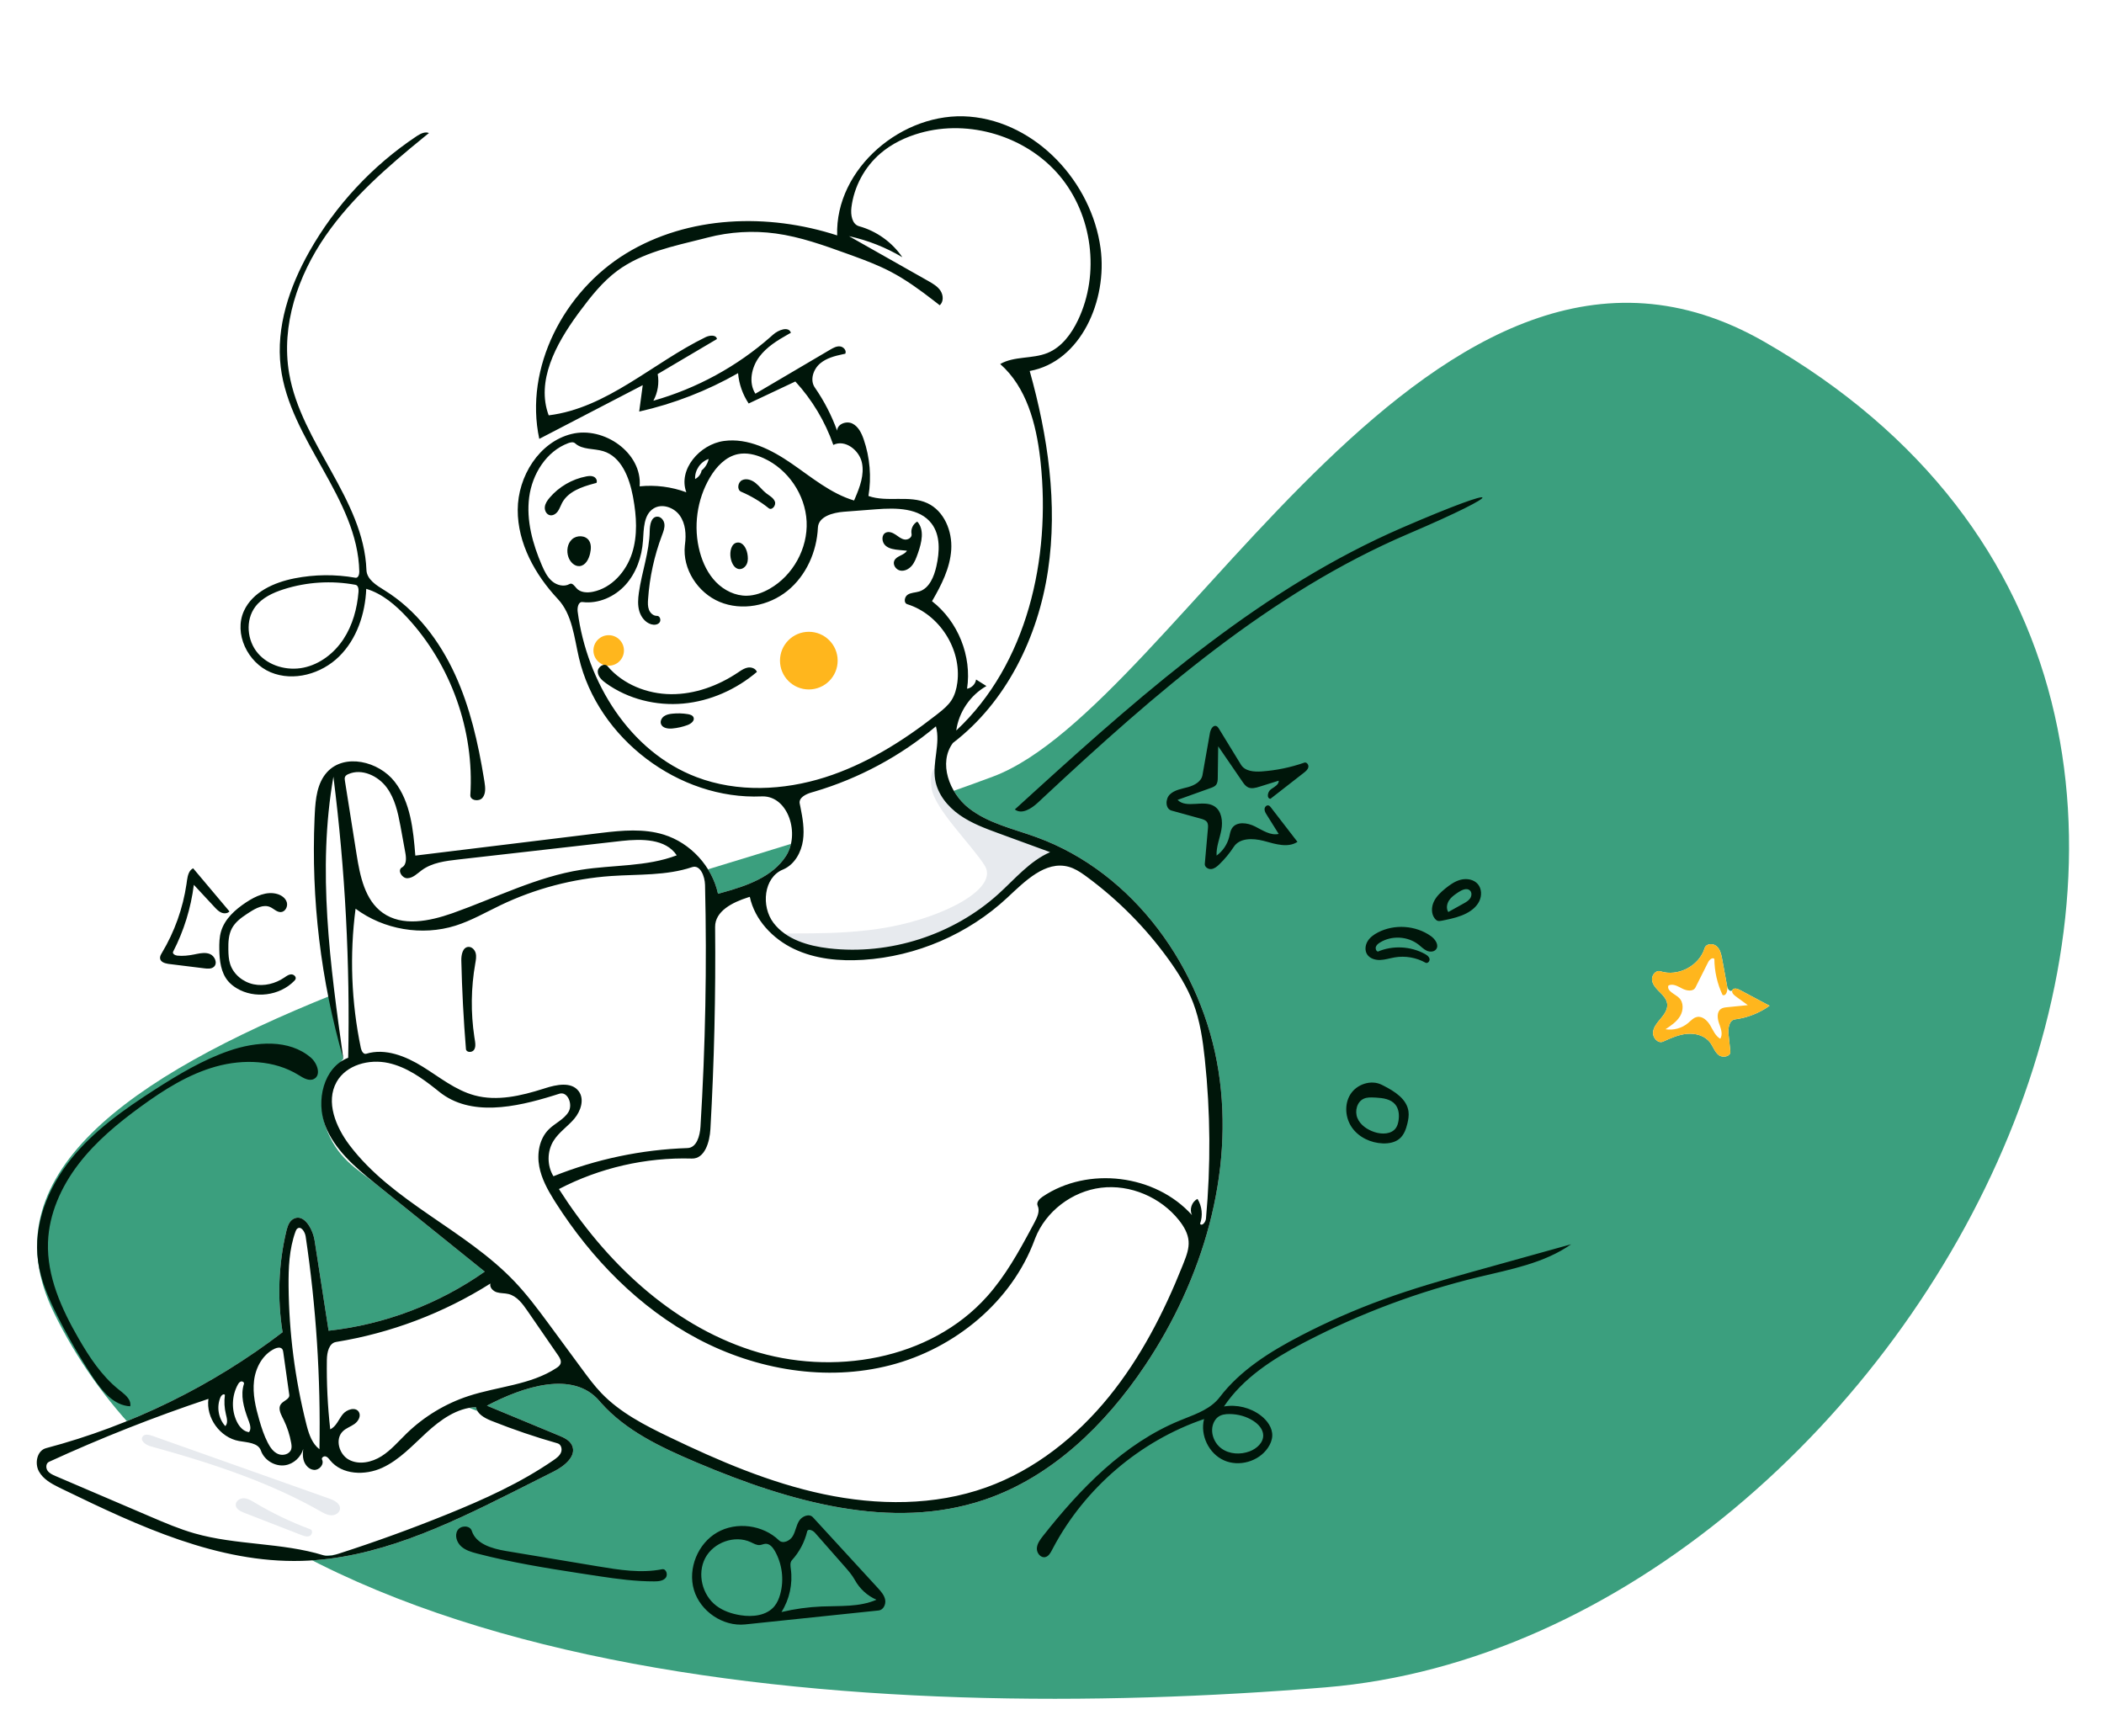 <svg width="515" height="425" viewBox="0 0 515 425" fill="none" xmlns="http://www.w3.org/2000/svg">
<g filter="url(#filter0_d_277_3024)">
<path fillRule="evenodd" clip-rule="evenodd" d="M431.853 55.207C351.38 9.028 288.635 144.58 243.062 161.645C151.215 196.036 -19.383 225.947 13.152 292.808C57.824 384.613 213.259 393.773 324.414 384.613C468.991 372.699 590.071 146 431.853 55.207Z" fill="#3B9F7E"/>
<path fillRule="evenodd" clip-rule="evenodd" d="M420.184 203.173C421.013 203.905 421.296 205.05 421.503 206.146L422.764 213.025C422.939 213.981 423.742 214.434 424.051 213.89C424.378 213.313 425.251 213.553 425.837 213.864L433.145 217.753C430.658 219.537 427.725 220.693 424.69 221.085C423.193 221.279 422.951 223.328 423.11 224.828L423.543 228.91C423.678 230.182 421.677 230.614 420.678 229.816C419.678 229.018 419.299 227.682 418.512 226.675C417.24 225.047 414.991 224.44 412.934 224.628C410.876 224.817 408.949 225.679 407.067 226.53C405.853 227.078 404.518 225.626 404.613 224.297C404.696 223.125 405.446 222.142 406.211 221.227L406.516 220.865C407.374 219.846 408.232 218.639 408.087 217.314C407.966 216.212 407.179 215.324 406.389 214.531L405.927 214.067C405.195 213.319 404.5 212.487 404.372 211.464C404.225 210.295 405.292 208.949 406.414 209.311C410.733 210.707 415.933 207.985 417.247 203.641C417.589 202.512 419.3 202.393 420.184 203.173Z" fill="white"/>
<path fillRule="evenodd" clip-rule="evenodd" d="M420.184 203.173C421.013 203.905 421.296 205.05 421.503 206.146L422.764 213.025C422.939 213.981 422.554 215.462 421.641 215.127C420.341 212.37 419.649 209.328 419.629 206.28C419.133 205.803 418.394 206.512 418.086 207.127L415.002 213.271C414.459 214.353 412.838 214.114 411.768 213.548L411.195 213.245C410.266 212.763 409.255 212.337 408.375 212.812C407.926 214.157 409.923 214.828 410.959 215.796C412.142 216.902 412.073 218.888 411.246 220.28C410.418 221.672 409.02 222.61 407.668 223.502C409.611 223.822 411.682 223.255 413.19 221.989C413.872 221.417 414.496 220.683 415.366 220.501C416.713 220.219 417.923 221.387 418.622 222.572C419.321 223.758 419.875 225.145 421.069 225.829C421.667 224.887 421.348 223.704 420.971 222.615L420.792 222.107C420.36 220.889 420.166 219.276 421.225 218.537C421.624 218.259 422.119 218.178 422.606 218.125L427.818 217.603L424.815 215.415C424.309 215.047 423.742 214.434 424.051 213.89C424.378 213.313 425.251 213.553 425.837 213.864L433.145 217.753C430.658 219.537 427.725 220.693 424.69 221.085C423.193 221.279 422.951 223.328 423.11 224.828L423.543 228.91C423.678 230.182 421.677 230.614 420.678 229.816C419.678 229.018 419.299 227.682 418.512 226.675C417.24 225.047 414.991 224.44 412.934 224.628C410.876 224.817 408.949 225.679 407.067 226.53C405.853 227.078 404.518 225.626 404.613 224.297C404.696 223.125 405.446 222.142 406.211 221.227L406.516 220.865C407.374 219.846 408.232 218.639 408.087 217.314C407.966 216.212 407.179 215.324 406.389 214.531L405.927 214.067C405.195 213.319 404.5 212.487 404.372 211.464C404.225 210.295 405.292 208.949 406.414 209.311C410.733 210.707 415.933 207.985 417.247 203.641C417.589 202.512 419.3 202.393 420.184 203.173Z" fill="#FFB61D"/>
<path fillRule="evenodd" clip-rule="evenodd" d="M132.653 79.814C129.526 65.917 138.046 42.847 153.269 33.572C168.492 24.296 187.963 23.66 204.917 29.169C204.376 12.791 220.985 -1.263 237.316 0.09C253.647 1.443 267.196 16.105 269.391 32.344C271.1 44.997 264.605 60.069 252.044 62.361C256.484 78.225 258.953 94.916 256.516 111.208C254.079 127.5 246.326 143.415 233.241 153.423C229.628 158.282 232.357 165.612 237.113 169.36C241.869 173.108 248.024 174.425 253.714 176.493C277.559 185.16 294.347 208.685 298.26 233.752C302.174 258.819 294.358 284.816 280.232 305.891C270.557 320.326 257.395 333.145 240.928 338.696C217.815 346.489 192.473 338.902 170.029 329.351C161.474 325.71 152.761 321.572 146.722 314.503C140.247 306.924 128.011 311.017 119.187 315.653C125.054 318.087 130.922 320.521 136.789 322.956C138.05 323.479 139.418 324.1 140.002 325.334C141.233 327.93 138.201 330.429 135.635 331.721C132.877 333.11 130.119 334.499 127.362 335.887C110.435 344.411 92.805 353.12 73.861 353.646C53.148 354.222 33.583 344.964 14.942 335.917C12.87 334.911 10.674 333.792 9.547 331.783C8.421 329.774 9.051 326.641 11.277 326.052C32.189 320.522 51.987 310.816 69.167 297.672C67.853 289.49 68.162 281.05 70.073 272.986C70.349 271.82 70.746 270.541 71.786 269.944C74.341 268.476 76.561 272.343 77.012 275.255C78.152 282.606 79.291 289.957 80.431 297.308C94.116 295.794 107.398 290.768 118.655 282.841C109.875 275.77 101.094 268.699 92.314 261.628C87.248 257.548 82.358 255.107 79.621 247.118C77.797 241.792 79.27 236.321 84.038 230.704C78.715 204.176 76.386 184.179 77.051 170.712C77.228 167.117 77.63 163.237 80.05 160.572C84.321 155.87 92.707 157.898 96.605 162.914C100.503 167.93 101.156 174.661 101.66 180.994C116.503 179.181 131.346 177.367 146.189 175.554C151.62 174.89 157.243 174.242 162.47 175.858C169.027 177.886 174.294 183.629 175.748 190.337C182.011 188.644 188.833 186.56 192.37 181.121C195.907 175.681 192.911 166.221 186.429 166.502C166.153 167.379 146.323 152.333 141.708 132.57C140.534 127.543 140.078 121.957 136.55 118.19C130.958 112.221 126.697 104.525 126.725 96.345C126.752 88.166 130.179 87.19 132.653 79.814ZM11.62 331.532C12.076 332.214 12.873 332.571 13.628 332.894C21.371 336.208 29.114 339.522 36.856 342.835C40.38 344.343 43.914 345.855 47.599 346.909C57.874 349.849 68.946 349.132 79.162 352.271C80.402 352.651 81.732 352.258 82.966 351.861C91.876 348.991 100.682 345.795 109.359 342.283C118.437 338.609 127.434 334.555 135.494 328.992C136.227 328.486 136.988 327.923 137.323 327.098C137.658 326.272 137.349 325.124 136.492 324.88C131.053 323.335 125.692 321.513 120.437 319.422C118.748 318.75 116.847 317.792 116.488 316.01C111.859 316.196 107.812 319.115 104.397 322.247C100.983 325.378 97.776 328.914 93.569 330.853C89.362 332.793 83.715 332.625 80.801 329.024C80.489 328.639 80.177 328.197 79.698 328.072C79.219 327.947 78.605 328.424 78.828 328.865C79.406 330.009 78.165 331.456 76.885 331.376C75.606 331.297 74.606 330.132 74.291 328.889C73.977 327.647 72.267 329.866 69.791 330.235C67.314 330.605 64.686 329.015 63.863 326.65C63.185 324.701 60.527 324.667 58.495 324.302C53.877 323.472 50.369 318.632 51.019 313.985C37.744 318.412 24.711 323.56 11.995 329.4C11.249 329.742 11.163 330.85 11.62 331.532Z" fill="white"/>
<path d="M197.978 140.32C201.875 140.32 205.035 137.161 205.035 133.263C205.035 129.365 201.875 126.205 197.978 126.205C194.08 126.205 190.92 129.365 190.92 133.263C190.92 137.161 194.08 140.32 197.978 140.32Z" fill="#FFB61D"/>
<path d="M148.99 134.508C151.054 134.508 152.726 132.836 152.726 130.772C152.726 128.708 151.054 127.036 148.99 127.036C146.926 127.036 145.254 128.708 145.254 130.772C145.254 132.836 146.926 134.508 148.99 134.508Z" fill="#FFB61D"/>
<path fillRule="evenodd" clip-rule="evenodd" d="M231.68 161.588C232.327 164.943 234.248 168.192 236.806 170.208C241.562 173.956 252.252 177.814 257.942 179.883C258.46 180.071 255.54 181.72 251.771 185.366C241.567 195.238 219.254 212.915 197.456 204.032C194.908 202.994 192.778 201.798 191.043 200.531C189.444 199.364 204.12 201.045 217.839 198.444C231.634 195.829 244.468 188.92 241.033 183.442C237.804 178.293 228.722 169.572 228.014 164.442C227.071 157.608 231.124 158.705 231.68 161.588Z" fill="#E7EAEE"/>
<path fillRule="evenodd" clip-rule="evenodd" d="M11.34 329.591C11.34 326.853 19.972 324.638 34.73 319.087C44.88 315.269 64.664 304.222 74.397 303.707C80.874 303.365 106.759 312.841 123.652 319.647C132.145 323.069 138.698 325.212 138.698 326.31C138.698 328.515 120.663 339.161 102.23 346.158C93.233 349.573 84.792 352.632 77.05 352.426C53.449 351.796 11.34 336.522 11.34 329.591Z" fill="white"/>
<path fillRule="evenodd" clip-rule="evenodd" d="M344.759 102.204C310.916 116.659 282.643 141.358 255.705 166.475L254.057 168.014C252.486 169.482 250.1 171.018 248.404 169.695L253.639 164.93C281.027 140.046 309.345 115.372 343.232 100.713C369.285 89.442 369.008 91.847 344.759 102.204ZM198.98 342.977L214.856 360.27C215.634 361.117 216.444 362.027 216.662 363.156C216.88 364.286 216.225 365.665 215.081 365.785L182.393 369.203C176.964 369.771 171.427 366.007 169.863 360.776C168.3 355.546 170.802 349.419 175.531 346.691C180.26 343.964 186.746 344.824 190.671 348.618C191.644 349.558 193.351 348.759 194.041 347.597C194.732 346.434 194.881 345.008 195.594 343.859C196.307 342.71 198.066 341.981 198.98 342.977ZM172.62 352.958C170.593 356.805 171.875 362.016 175.344 364.637C177.044 365.922 179.132 366.61 181.235 366.95C184.206 367.429 187.654 367.066 189.564 364.74C190.261 363.891 190.688 362.85 190.98 361.791C191.951 358.266 191.457 354.36 189.64 351.187C189.145 350.323 188.384 349.422 187.389 349.465C186.917 349.485 186.478 349.724 186.007 349.772C185.224 349.853 184.499 349.406 183.786 349.074C179.844 347.238 174.647 349.111 172.62 352.958ZM197.57 346.446C196.946 349.048 195.654 351.488 193.852 353.467C193.345 354.024 193.469 354.886 193.572 355.632C194.073 359.269 193.245 363.073 191.279 366.173C194.501 365.41 197.797 364.954 201.106 364.813C205.641 364.62 210.373 364.984 214.531 363.159C212.31 362.193 210.424 360.473 209.258 358.35C208.572 357.102 207.623 356.022 206.683 354.953L199.454 346.738C198.931 346.145 197.754 345.677 197.57 346.446ZM115.477 346.29C116.514 349.526 120.413 350.636 123.79 351.219L146.331 354.983C151.543 355.853 156.892 356.722 162.076 355.694C163.054 355.5 163.571 357.053 162.926 357.813C162.28 358.573 161.158 358.664 160.161 358.667C155.645 358.682 151.156 358.082 146.686 357.41L141.926 356.684C133.501 355.39 125.079 354.011 116.832 351.865C115.421 351.497 113.958 351.078 112.878 350.098C111.797 349.118 111.235 347.407 111.996 346.162C112.756 344.917 115.032 344.901 115.477 346.29ZM237.316 0.09C253.647 1.443 267.196 16.105 269.391 32.344C271.1 44.997 264.605 60.069 252.044 62.361C256.484 78.225 258.953 94.916 256.516 111.208C254.079 127.5 246.326 143.415 233.241 153.423C229.628 158.282 232.357 165.612 237.113 169.36C241.869 173.108 248.024 174.425 253.714 176.493C277.559 185.16 294.347 208.685 298.26 233.752C302.174 258.819 294.358 284.816 280.232 305.891C270.557 320.326 257.395 333.145 240.928 338.696C218.046 346.411 192.979 339.052 170.703 329.637L170.029 329.351C161.652 325.786 153.124 321.744 147.102 314.941L146.722 314.503C140.247 306.924 128.011 311.017 119.187 315.653L136.789 322.956C138.05 323.479 139.418 324.1 140.002 325.334C141.233 327.93 138.201 330.429 135.635 331.721L125.3 336.924C109.003 345.104 92.037 353.141 73.861 353.646C53.389 354.215 34.038 345.178 15.593 336.232L14.422 335.662C12.512 334.718 10.58 333.624 9.547 331.783C8.421 329.774 9.051 326.641 11.277 326.052C32.189 320.522 51.987 310.816 69.167 297.672C67.853 289.49 68.162 281.05 70.073 272.986L70.17 272.594C70.445 271.544 70.862 270.475 71.786 269.944C74.341 268.476 76.561 272.343 77.012 275.255L80.431 297.308C94.116 295.794 107.398 290.768 118.655 282.841L91.606 261.056C86.763 257.138 81.86 252.902 79.621 247.118C77.274 241.051 79.162 232.828 85.229 230.48C85.708 207.501 84.496 184.486 81.608 161.683C77.614 184.458 80.824 207.807 84.038 230.704C78.527 211.628 76.141 191.652 76.999 171.814L77.051 170.712C77.228 167.117 77.63 163.237 80.05 160.572C84.321 155.87 92.707 157.898 96.605 162.914C100.503 167.93 101.156 174.661 101.66 180.994L147.209 175.43C152.321 174.818 157.57 174.343 162.47 175.858C169.027 177.886 174.294 183.629 175.748 190.337L176.816 190.046C182.773 188.398 189.033 186.252 192.37 181.121C195.87 175.739 192.974 166.422 186.635 166.496L186.429 166.502C166.153 167.379 146.323 152.333 141.708 132.57C140.534 127.543 140.078 121.957 136.55 118.19C130.958 112.221 126.697 104.525 126.725 96.345C126.752 88.166 131.967 79.731 139.91 77.776C147.852 75.82 157.252 82.447 156.566 90.597C160.419 90.205 164.361 90.707 167.993 92.051C165.922 86.467 171.291 80.302 177.192 79.492C183.093 78.681 188.843 81.629 193.75 85.005C198.657 88.381 203.346 92.355 209.052 94.066L209.314 93.458C210.494 90.705 211.58 87.764 210.985 84.854C210.347 81.728 206.825 79.025 203.974 80.456C201.973 74.722 198.788 69.403 194.677 64.93L183.254 70.316C181.782 68.112 180.88 65.53 180.66 62.889C173.117 67.2 164.931 70.381 156.457 72.294L157.324 65.824L132.001 78.977C128.262 61.548 138.046 42.847 153.269 33.572C168.492 24.296 187.963 23.66 204.917 29.169C204.376 12.791 220.985 -1.263 237.316 0.09ZM361.896 284.17C347.307 287.69 333.145 292.976 319.818 299.875L318.854 300.378C311.469 304.269 304.22 308.931 299.591 315.849C302.717 315.307 306.055 316.122 308.579 318.043C310.174 319.257 311.506 321.076 311.411 323.078C311.362 324.116 310.931 325.106 310.35 325.967C308.079 329.331 303.271 330.697 299.57 329.03C295.869 327.362 293.708 322.855 294.724 318.925C279.025 324.285 265.528 335.818 257.769 350.479L257.509 350.974C257.127 351.713 256.66 352.539 255.849 352.722C254.734 352.974 253.742 351.73 253.793 350.588C253.844 349.446 254.576 348.463 255.283 347.565C264.432 335.948 275.124 324.889 288.806 319.282L289.837 318.868C293.065 317.588 296.443 316.331 298.528 313.6C303.583 306.977 310.862 302.43 318.252 298.583C324.867 295.139 331.709 292.132 338.72 289.59C345.755 287.038 352.948 284.956 360.156 282.939L384.576 276.141C377.971 280.782 369.744 282.276 361.896 284.17ZM51.019 313.985C37.744 318.412 24.711 323.56 11.995 329.4C11.249 329.742 11.163 330.85 11.62 331.532C12.076 332.214 12.873 332.571 13.628 332.894L36.856 342.835C40.38 344.343 43.914 345.855 47.599 346.909C57.874 349.849 68.946 349.132 79.162 352.271C80.402 352.651 81.732 352.258 82.966 351.861C91.876 348.991 100.682 345.795 109.359 342.283C118.437 338.609 127.434 334.555 135.494 328.992C136.227 328.486 136.988 327.923 137.323 327.098C137.658 326.272 137.349 325.124 136.492 324.88C131.053 323.335 125.692 321.513 120.437 319.422L120.073 319.274C118.484 318.609 116.821 317.665 116.488 316.01C111.859 316.196 107.812 319.115 104.397 322.247C100.983 325.378 97.776 328.914 93.569 330.853C89.362 332.793 83.715 332.625 80.801 329.024L80.612 328.789C80.358 328.475 80.081 328.172 79.698 328.072C79.219 327.947 78.605 328.424 78.828 328.865C79.406 330.009 78.165 331.456 76.885 331.376C75.606 331.297 74.606 330.132 74.291 328.889C74.089 328.091 74.107 327.265 74.204 326.442L74.228 326.239C73.659 328.253 71.876 329.924 69.791 330.235C67.314 330.605 64.686 329.015 63.863 326.65C63.185 324.701 60.527 324.667 58.495 324.302C53.877 323.472 50.369 318.632 51.019 313.985ZM82.389 236.411C79.653 241.278 82.194 247.438 85.564 251.89C96.133 265.849 113.835 272.549 125.913 285.225C128.948 288.411 131.593 291.94 134.205 295.482L142.413 306.63C143.922 308.679 145.436 310.734 147.196 312.571C151.787 317.361 157.83 320.452 163.809 323.328C175.938 329.165 188.417 334.528 201.586 337.314C214.756 340.1 228.749 340.196 241.42 335.652C253.279 331.4 263.499 323.244 271.438 313.461C279.189 303.912 284.878 292.842 289.438 281.415L289.769 280.578C290.426 278.912 291.07 277.168 290.934 275.382C290.79 273.493 289.784 271.776 288.609 270.29C284.131 264.625 276.647 261.42 269.48 262.306C262.425 263.178 255.964 268.073 253.38 274.688L253.26 275.005C247.644 290.229 233.658 301.68 217.947 305.743C202.236 309.807 185.148 306.895 170.808 299.299C156.467 291.704 144.766 279.68 136.041 265.997L135.565 265.242C133.989 262.712 132.556 260.05 132.001 257.131C131.39 253.921 132.011 250.31 134.329 248.007C135.861 246.486 138.04 245.593 139.154 243.744C140.268 241.895 138.96 238.629 136.905 239.289L135.534 239.723C126.089 242.662 115.13 244.942 107.531 238.827L106.801 238.242C103.256 235.425 99.467 232.736 95.062 231.767C90.353 230.731 84.751 232.209 82.389 236.411ZM120.041 285.75C108.584 292.989 95.654 297.886 82.277 300.053C80.511 300.339 80.036 302.629 80.008 304.418C79.92 310.104 80.195 315.795 80.832 321.446C82.281 320.764 82.874 319.059 83.862 317.799C84.85 316.538 87.104 315.848 87.868 317.256C88.401 318.239 87.689 319.471 86.78 320.123C85.871 320.775 84.753 321.128 83.942 321.899C81.925 323.817 82.98 327.589 85.437 328.897C87.894 330.204 91.002 329.522 93.358 328.039C95.714 326.557 97.534 324.384 99.532 322.446C103.804 318.3 109.03 315.143 114.687 313.29C121.869 310.938 129.866 310.588 136.184 306.442C136.609 306.163 137.05 305.835 137.21 305.352C137.43 304.692 137.059 304.007 136.665 303.42L129.105 292.444C127.901 290.695 126.516 288.817 124.452 288.317C123.509 288.088 122.503 288.176 121.577 287.884C120.652 287.592 119.78 286.685 120.041 285.75ZM67.263 301.695C64.315 303.071 62.571 306.307 62.183 309.537C61.794 312.766 62.557 316.018 63.462 319.142C64.018 321.06 64.634 322.972 65.553 324.744C66.14 325.875 66.916 327.002 68.09 327.493C69.265 327.985 70.895 327.543 71.276 326.328C71.434 325.828 71.363 325.287 71.272 324.77C70.93 322.829 70.316 320.936 69.455 319.163L69.094 318.445C68.575 317.408 68.088 316.185 68.754 315.281C69.39 314.417 70.953 314.06 70.804 312.997L69.344 302.621C69.301 302.318 69.251 301.997 69.054 301.763C68.64 301.27 67.846 301.423 67.263 301.695ZM300.938 317.699C299.965 317.695 298.94 317.829 298.159 318.409C297.702 318.749 297.356 319.224 297.113 319.739C296.087 321.917 297.034 324.716 298.98 326.133C300.926 327.551 303.622 327.684 305.875 326.835C307.598 326.185 309.255 324.714 309.198 322.873C309.152 321.421 308.05 320.209 306.835 319.413C305.098 318.277 303.013 317.709 300.938 317.699ZM72.793 272.292C72.543 272.477 72.42 272.783 72.315 273.075C70.782 277.327 70.595 281.937 70.637 286.457C70.743 297.79 72.199 309.109 74.965 320.1L75.102 320.635C75.667 322.781 76.44 324.982 78.191 326.31C78.516 308.893 77.386 291.448 74.816 274.219C74.649 273.1 73.7 271.617 72.793 272.292ZM58.99 309.729C58.625 309.832 58.39 310.18 58.207 310.514C56.712 313.241 56.612 316.687 57.944 319.497C58.541 320.756 59.566 321.981 60.952 322.136C61.516 321.432 61.258 320.419 60.942 319.557L60.668 318.828C59.651 316.071 58.816 313.087 59.713 310.315C59.83 309.954 59.356 309.626 58.99 309.729ZM54.005 313.507C52.956 315.837 53.423 318.769 55.144 320.659C55.854 319.932 55.541 318.744 55.299 317.757C54.919 316.214 54.834 314.6 55.048 313.025C54.783 312.637 54.197 313.079 54.005 313.507ZM76.097 230.456C77.685 231.824 78.695 234.778 76.809 235.692C75.6 236.278 74.23 235.421 73.088 234.713C67.157 231.033 59.572 230.762 52.848 232.634C46.123 234.506 40.111 238.32 34.468 242.43C28.849 246.522 23.431 251.013 19.206 256.533C14.981 262.053 11.992 268.705 11.747 275.652C11.453 283.977 15.05 291.935 19.208 299.153C21.859 303.753 24.848 308.288 28.962 311.628L29.808 312.297C30.976 313.234 32.174 314.396 31.876 315.805C27.843 315.623 24.916 312.015 22.695 308.643C19.537 303.85 16.658 298.872 14.078 293.743C11.933 289.479 9.972 285.036 9.32 280.308C8.094 271.414 11.705 262.371 17.317 255.364C22.929 248.357 30.398 243.099 37.952 238.248C43.69 234.564 49.596 231.03 56.037 228.792C62.679 226.483 70.768 225.866 76.097 230.456ZM246.57 191.286C237.018 200.202 224.32 205.679 211.28 206.509C205.517 206.875 199.566 206.325 194.351 203.843C189.136 201.362 184.743 196.736 183.531 191.089L183.098 191.223C179.324 192.417 175.002 194.578 175.04 198.468C175.201 214.966 174.817 231.469 173.889 247.941C173.711 251.102 172.507 255.251 169.343 255.158C158.1 254.828 146.783 257.424 136.809 262.622C148.036 280.229 164.003 295.623 183.864 302.072C203.725 308.521 227.679 304.491 241.597 288.923C246.058 283.933 249.342 278.033 252.504 272.123L253.232 270.759C253.904 269.499 254.589 268.001 253.991 266.703C253.609 265.874 254.432 265.014 255.187 264.502C266.294 256.986 282.83 259.025 291.777 269.015C291.068 267.628 291.712 265.717 293.116 265.043C294.232 266.836 294.468 269.15 293.738 271.131C294.221 271.815 295.108 270.715 295.185 269.88C296.378 256.894 296.284 243.79 294.906 230.823C294.409 226.147 293.734 221.442 292.06 217.047C290.593 213.193 288.389 209.661 285.973 206.319C280.414 198.631 273.657 191.811 266.02 186.183L265.465 185.779C264.254 184.912 262.98 184.113 261.549 183.724C255.885 182.182 250.86 187.281 246.57 191.286ZM169.405 183.816C163.091 185.941 156.253 185.532 149.606 185.991C140.24 186.638 131 189.074 122.532 193.129C118.884 194.875 115.356 196.927 111.499 198.142C103.307 200.721 93.917 199.128 87.034 193.991C85.55 205.319 85.988 216.896 88.322 228.079C88.472 228.798 88.945 229.716 89.647 229.501C94.302 228.071 99.309 230.094 103.448 232.659C107.586 235.225 111.476 238.424 116.177 239.694C121.692 241.183 127.537 239.807 132.996 238.076L133.404 237.946C136.202 237.047 139.821 236.298 141.616 238.626C143.129 240.589 142.173 243.521 140.571 245.412C138.969 247.304 136.796 248.709 135.489 250.816C133.884 253.402 133.876 256.894 135.468 259.488C145.893 255.306 157.052 252.961 168.278 252.591C170.529 252.517 171.319 249.603 171.457 247.355C172.67 227.654 173.042 207.901 172.573 188.168C172.523 186.065 171.399 183.145 169.405 183.816ZM338.192 237.089L338.639 237.313C341.403 238.718 344.346 240.59 344.757 243.617C344.893 244.614 344.722 245.628 344.485 246.605C344.157 247.959 343.658 249.348 342.605 250.261C341.489 251.228 339.922 251.503 338.446 251.446C335.54 251.333 332.632 249.979 330.949 247.607C329.265 245.236 328.995 241.844 330.565 239.396C332.135 236.949 335.587 235.798 338.192 237.089ZM333.882 240.476C332.16 241.195 331.539 243.524 332.258 245.246C332.977 246.969 334.685 248.102 336.458 248.683C338.272 249.277 340.609 249.229 341.69 247.655C342.05 247.132 342.221 246.501 342.32 245.873C342.537 244.507 342.405 242.994 341.525 241.926C340.435 240.604 338.574 240.339 336.835 240.24L336.404 240.219C335.552 240.181 334.669 240.148 333.882 240.476ZM116.432 204.867C116.65 205.694 116.482 206.567 116.333 207.409C115.285 213.339 115.209 219.441 116.108 225.396L116.274 226.45C116.383 227.196 116.428 227.982 116 228.582C115.505 229.275 114.121 229.205 114.051 228.357C113.462 221.142 113.084 213.909 112.918 206.672C112.887 205.289 113.247 203.451 114.626 203.344C115.479 203.279 116.214 204.04 116.432 204.867ZM67.911 190.408C68.931 190.715 69.91 191.413 70.206 192.436C70.502 193.459 69.829 194.752 68.766 194.819C67.776 194.881 67.02 193.979 66.11 193.584C64.476 192.873 62.643 193.865 61.141 194.823L60.377 195.317C58.935 196.267 57.538 197.332 56.746 198.846C55.936 200.395 55.868 202.216 55.893 203.964C55.911 205.179 55.968 206.412 56.343 207.567C57.158 210.074 59.484 211.953 62.064 212.496C64.643 213.04 67.402 212.336 69.584 210.856L70.012 210.566C70.397 210.312 70.801 210.091 71.254 210.069C71.877 210.039 72.56 210.626 72.348 211.213C72.284 211.389 72.154 211.532 72.023 211.666C68.456 215.33 62.297 216.114 57.926 213.461C57.146 212.988 56.419 212.417 55.83 211.72C54.058 209.627 53.728 206.694 53.679 203.953C53.653 202.47 53.689 200.963 54.111 199.541C55.022 196.467 57.597 194.184 60.273 192.418C62.545 190.919 65.305 189.624 67.911 190.408ZM47.275 184.102L56.167 194.662C55.678 195.191 54.821 195.226 54.16 194.938C53.572 194.683 53.104 194.226 52.662 193.757L47.445 188.146C46.733 193.841 45.01 199.408 42.38 204.51C42.124 205.006 42.849 205.425 43.405 205.482C44.762 205.622 46.134 205.467 47.472 205.202L48.162 205.062C49.243 204.848 50.351 204.679 51.358 205.078C52.582 205.563 53.336 207.343 52.355 208.22C51.751 208.761 50.835 208.694 50.03 208.594L41.37 207.523L41.103 207.485C40.248 207.345 39.309 207.01 39.183 206.186C39.108 205.689 39.384 205.215 39.642 204.784C42.724 199.639 44.778 193.881 45.65 187.948L45.781 187.007C45.951 185.852 46.251 184.599 47.275 184.102ZM350.239 200.693C351.312 201.452 352.325 202.943 351.493 203.961C350.973 204.599 349.97 204.614 349.223 204.271C348.475 203.929 347.894 203.314 347.248 202.804C344.602 200.712 340.628 200.492 337.767 202.278C337.359 202.532 336.954 202.848 336.789 203.299C336.624 203.75 336.806 204.355 337.267 204.492C340.919 202.944 345.273 203.161 348.754 205.062C349.257 205.337 349.785 205.703 349.909 206.263C350.033 206.823 349.432 207.494 348.932 207.214C346.66 205.942 343.949 205.475 341.383 205.911C340.187 206.115 339.017 206.508 337.804 206.547C336.591 206.585 335.264 206.18 334.62 205.152C334.026 204.203 334.167 202.922 334.747 201.963C335.326 201.005 336.276 200.326 337.269 199.809C341.312 197.705 346.519 198.06 350.239 200.693ZM229.087 149.353C220.416 156.642 210.227 162.116 199.364 165.325L198.639 165.536C197.228 165.938 195.454 166.831 195.75 168.267L195.933 169.159C196.475 171.839 196.934 174.568 196.548 177.264C196.131 180.172 194.528 183.083 191.875 184.305L191.631 184.412C186.907 186.356 186.243 193.413 189.341 197.475C192.439 201.537 197.811 203.11 202.886 203.697C217.78 205.419 233.322 200.426 244.426 190.35C248.453 186.696 252.057 182.322 257.043 180.151L244.574 175.587C241.21 174.356 237.802 173.102 234.875 171.038C231.947 168.975 229.505 165.971 228.907 162.439C228.173 158.113 230.247 153.585 229.087 149.353ZM85.255 161.049C84.942 161.188 84.623 161.373 84.472 161.681C84.322 161.988 84.372 162.352 84.426 162.691L87.282 180.699C88.124 186.006 89.307 191.887 93.684 195.004C98.478 198.418 105.062 197.08 110.645 195.131L110.943 195.026C121.336 191.335 131.337 186.197 142.23 184.468C150.05 183.227 158.251 183.758 165.645 180.927C162.941 176.845 157.081 176.866 152.179 177.402L112.132 181.953C109.029 182.306 105.771 182.717 103.251 184.561C102.149 185.368 101.105 186.477 99.74 186.533C98.412 186.588 97.257 184.654 98.298 183.943L98.39 183.886C99.531 183.258 99.455 181.619 99.221 180.337L98.01 173.696C97.397 170.402 96.65 167.05 94.679 164.36C92.55 161.456 88.546 159.587 85.255 161.049ZM361.726 187.965C362.691 189.089 362.732 190.815 362.089 192.15C361.446 193.485 360.227 194.466 358.908 195.143C357.317 195.959 355.565 196.385 353.809 196.748L352.932 196.926C352.588 196.995 352.225 197.064 351.893 196.953C351.616 196.861 351.392 196.653 351.21 196.425C350.305 195.29 350.337 193.614 350.949 192.297C351.562 190.98 352.659 189.957 353.785 189.04C354.937 188.104 356.19 187.221 357.634 186.879C359.079 186.536 360.759 186.838 361.726 187.965ZM356.991 189.941L356.528 190.252C355.837 190.725 355.171 191.242 354.707 191.933C354.139 192.777 353.942 193.954 354.502 194.803L358.217 192.736C358.822 192.399 359.448 192.043 359.841 191.473C360.234 190.903 360.312 190.052 359.827 189.558C359.098 188.817 357.856 189.365 356.991 189.941ZM297.737 149.288C297.997 149.393 298.172 149.628 298.323 149.868L303.765 158.756C304.738 160.345 306.95 160.522 308.808 160.391C312.369 160.14 315.896 159.413 319.265 158.236C319.831 158.038 320.367 158.758 320.245 159.344C320.123 159.93 319.619 160.348 319.147 160.716L310.973 167.087C309.97 167.016 310.255 165.373 311.069 164.781L311.309 164.613C312.094 164.084 313.046 163.561 312.996 162.652L308.273 164.128C307.371 164.409 306.368 164.686 305.51 164.29C304.94 164.027 304.541 163.511 304.18 162.991L298.179 154.232L298.075 161.902C298.067 162.531 298.04 163.213 297.64 163.699C297.357 164.044 296.933 164.23 296.51 164.386L288.23 167.357C290.441 169.568 294.58 167.241 297.226 168.908C299.039 170.049 299.348 172.593 298.957 174.699C298.566 176.806 297.669 178.855 297.786 180.994C299.297 179.898 300.407 178.261 300.865 176.451C301.05 175.722 301.141 174.946 301.547 174.312C302.666 172.566 305.338 172.921 307.189 173.855C309.041 174.789 310.963 176.134 312.989 175.69L310.049 170.99C309.781 170.561 309.503 170.097 309.527 169.592C309.551 169.087 310.03 168.576 310.514 168.723C310.726 168.787 310.884 168.955 311.025 169.131L317.582 177.631C315.279 179.149 312.24 178.193 309.581 177.46L309.187 177.357C306.593 176.715 303.426 176.651 301.994 178.849C300.984 180.399 299.8 181.834 298.469 183.119C297.909 183.66 297.27 184.199 296.496 184.288C295.722 184.376 294.832 183.789 294.901 183.013L295.663 174.418C295.713 173.862 295.75 173.256 295.44 172.791C295.113 172.302 294.498 172.111 293.931 171.955L286.767 169.976C285.209 169.546 285.198 167.122 286.366 166.006C287.535 164.889 289.255 164.655 290.812 164.223C292.369 163.792 294.053 162.875 294.334 161.284L296.152 150.986C296.307 150.106 296.909 148.952 297.737 149.288ZM104.999 4.101L103.676 5.177C94.861 12.36 86.174 19.891 79.709 29.229C72.921 39.034 68.754 51.193 70.775 62.946C73.719 80.073 89.039 93.712 89.694 111.079C89.781 113.385 92.13 114.821 94.096 116.032C101.851 120.812 107.599 128.398 111.391 136.682C115.065 144.706 117.027 153.402 118.453 162.116L118.59 162.96C118.802 164.289 118.957 165.801 118.1 166.839C117.243 167.876 115.038 167.513 115.124 166.17C116.13 150.38 110.392 134.272 99.629 122.674C96.833 119.662 93.585 116.869 89.648 115.689C89.398 121.771 87.35 127.969 83.015 132.242C78.68 136.515 71.842 138.468 66.23 136.11C60.619 133.751 57.185 126.631 59.711 121.093C61.827 116.453 67.081 114.109 72.084 113.122C76.992 112.153 82.08 112.102 87.007 112.974C87.67 113.091 87.959 112.164 87.946 111.491C87.589 93.44 70.904 79.308 68.714 61.387C67.517 51.593 70.858 41.734 75.708 33.141C82.076 21.857 91.136 12.103 101.921 4.921L102.203 4.738C103.067 4.194 104.074 3.73 104.999 4.101ZM159.937 96.039C157.523 97.592 157.585 101.038 157.385 103.902C157.111 107.831 155.76 111.763 153.126 114.69C150.492 117.617 146.49 119.415 142.583 118.924C141.572 118.797 141.265 120.259 141.397 121.269C143.669 138.582 154.171 155.579 170.495 161.779C180.474 165.568 191.746 165.065 201.921 161.835C211.853 158.681 220.842 153.073 229.058 146.653L229.658 146.182C230.849 145.241 232.047 144.26 232.875 142.988C233.715 141.698 234.128 140.171 234.329 138.645C235.407 130.467 229.942 121.91 222.07 119.449C221.143 119.159 221.357 117.656 222.17 117.126C222.983 116.595 224.03 116.631 224.959 116.348C227.474 115.579 228.631 112.715 229.205 110.148C229.993 106.622 230.215 102.601 228.029 99.723C225.076 95.834 219.334 95.839 214.465 96.212L206.564 96.817C203.837 97.025 200.327 97.986 200.199 100.718C199.924 106.602 197.332 112.462 192.753 116.167C188.174 119.872 181.58 121.153 176.144 118.885C170.794 116.653 167.015 110.83 167.633 105.08L167.666 104.802C167.988 102.369 167.811 99.728 166.386 97.731C164.961 95.734 162.001 94.711 159.937 96.039ZM225.192 4.098C221.669 5.099 218.285 6.715 215.504 9.098C211.617 12.428 209.033 17.241 208.404 22.321C208.182 24.121 208.54 26.442 210.288 26.925C214.558 28.107 218.378 30.846 220.868 34.511C216.831 32.108 212.406 30.36 207.817 29.356L227.213 40.331C228.337 40.967 229.505 41.643 230.212 42.724C230.919 43.805 230.993 45.419 230.021 46.27L228.666 45.215C225.267 42.585 221.793 40.036 217.99 38.045C215.098 36.532 212.046 35.358 208.976 34.239L207.302 33.633C201.62 31.583 195.887 29.52 189.903 28.701C184.349 27.941 178.647 28.279 173.221 29.689L172.151 29.963C164.821 31.817 157.179 33.334 151.119 37.815C147.515 40.481 144.692 44.05 142.011 47.644L141.379 48.501C136.054 55.813 131.188 64.827 134.304 73.216C148.608 71.454 159.752 60.386 172.711 54.077C173.701 53.595 175.335 53.447 175.485 54.538L160.985 63.107C161.387 65.32 161.007 67.667 159.926 69.639C170.52 66.646 180.425 61.24 188.677 53.954L189.202 53.486C190.511 52.308 193.033 51.333 193.591 53.003L192.881 53.4C190.279 54.863 187.69 56.464 185.896 58.835C183.94 61.42 183.16 65.179 184.895 67.919L203.2 57.141C203.944 56.703 204.755 56.25 205.613 56.34C206.471 56.43 207.276 57.354 206.905 58.133L206.283 58.263C204.307 58.683 202.303 59.209 200.765 60.496C199.064 61.919 198.184 64.585 199.447 66.407C201.714 69.675 203.553 73.238 204.903 76.979C204.933 75.343 207.162 74.507 208.632 75.225C210.102 75.943 210.879 77.564 211.412 79.11C212.935 83.535 213.338 88.341 212.572 92.957C217.175 94.582 222.574 92.662 227.001 94.718C231.111 96.627 233.122 101.577 232.836 106.099C232.55 110.621 230.413 114.802 228.132 118.717C234.509 123.658 237.916 132.169 236.709 140.146C237.821 139.964 238.761 139.005 238.919 137.889L241.448 139.485C237.492 141.721 234.677 145.871 234.063 150.374C251.444 134.109 257.215 108.33 254.707 84.658L254.609 83.775C253.615 75.227 251.25 66.316 244.822 60.654C248.268 58.667 252.689 59.448 256.377 57.956C259.861 56.546 262.256 53.278 263.873 49.885C269.281 38.541 267.419 24.108 259.309 14.508C251.199 4.909 237.28 0.661 225.192 4.098ZM168.371 146.363C168.919 146.453 169.541 146.639 169.756 147.151C170.099 147.97 169.138 148.718 168.307 149.028C167.099 149.477 165.832 149.765 164.549 149.881C163.472 149.979 162.114 149.771 161.781 148.742C161.562 148.066 161.942 147.307 162.518 146.89C163.094 146.472 163.821 146.332 164.528 146.255C165.806 146.117 167.103 146.153 168.371 146.363ZM148.709 134.632C152.492 139.077 158.409 141.431 164.246 141.477C170.083 141.523 175.809 139.413 180.655 136.159L181.063 135.885C181.678 135.476 182.317 135.092 183.038 134.967C183.921 134.813 184.97 135.183 185.27 136.027C180.201 140.332 173.848 143.175 167.225 143.776C160.603 144.377 153.743 142.677 148.34 138.802C147.365 138.103 146.357 137.183 146.317 135.984C146.276 134.785 147.931 133.718 148.709 134.632ZM69.423 115.802C66.793 116.641 64.145 117.871 62.486 120.078C60.021 123.355 60.452 128.329 63.114 131.448C65.777 134.568 70.279 135.813 74.295 134.984C78.312 134.155 81.799 131.445 84.056 128.021C86.313 124.597 87.418 120.509 87.753 116.421C87.809 115.736 87.685 114.829 87.009 114.703C81.176 113.618 75.075 113.999 69.423 115.802ZM162.628 99.831C162.737 100.773 162.372 101.698 162.037 102.586C160.143 107.604 158.99 112.9 158.627 118.251C158.568 119.118 158.535 120.016 158.853 120.825C159.153 121.589 159.849 122.253 160.657 122.298L160.801 122.3C161.536 122.274 161.885 123.37 161.423 123.942C160.96 124.515 160.092 124.579 159.387 124.369C157.939 123.938 156.901 122.59 156.481 121.139C156.061 119.687 156.168 118.138 156.378 116.642C157.092 111.569 158.944 106.651 159.034 101.53C159.06 100.084 159.355 98.136 160.796 98.021C161.743 97.946 162.518 98.888 162.628 99.831ZM180.627 82.711C177.619 83.33 175.322 85.798 173.762 88.443C170.566 93.863 169.656 100.583 171.294 106.657C172.03 109.385 173.287 112.021 175.26 114.043C177.234 116.065 179.975 117.422 182.799 117.375C184.771 117.342 186.685 116.643 188.397 115.666C194.117 112.402 197.75 105.789 197.438 99.212C197.125 92.635 192.881 86.396 186.878 83.69C184.923 82.809 182.727 82.279 180.627 82.711ZM139.11 80.015C133.735 82.006 130.266 87.588 129.526 93.272C128.787 98.955 130.381 104.705 132.653 109.967C133.265 111.384 133.961 112.825 135.136 113.826C136.311 114.827 138.09 115.276 139.426 114.501C140.047 114.14 140.628 114.984 141.099 115.526C142.039 116.606 143.692 116.698 145.096 116.417C149.721 115.493 153.276 111.451 154.714 106.96C156.105 102.617 155.808 97.918 154.987 93.424L154.9 92.96C154.033 88.429 152.075 83.336 147.663 81.987C145.35 81.28 142.56 81.693 140.771 80.064C140.34 79.671 139.658 79.812 139.11 80.015ZM224.524 99.228C226.342 101.242 225.598 104.37 224.688 106.955L224.614 107.163C224.251 108.177 223.873 109.214 223.178 110.036C222.482 110.858 221.389 111.432 220.335 111.213C219.281 110.994 218.459 109.771 218.902 108.789C219.452 107.571 221.32 107.509 221.994 106.355L220.172 106.183C218.945 106.067 217.624 105.911 216.715 105.079C215.807 104.247 215.692 102.485 216.798 101.94C217.564 101.562 218.486 101.932 219.195 102.409C219.904 102.885 220.583 103.488 221.427 103.618C222.271 103.748 223.298 103.085 223.124 102.248C222.882 101.084 223.479 99.796 224.524 99.228ZM182.94 107.092C183.084 107.892 183.137 108.742 182.837 109.498C182.537 110.255 181.807 110.888 180.994 110.854C179.735 110.802 179.06 109.351 178.84 108.111C178.569 106.577 178.993 104.467 180.546 104.353C181.875 104.256 182.704 105.78 182.94 107.092ZM144.146 103.837C144.773 104.751 144.684 105.972 144.435 107.052C144.116 108.435 143.315 109.976 141.904 110.121C140.63 110.251 139.542 109.111 139.125 107.9C138.617 106.422 138.863 104.616 140.017 103.562C141.171 102.508 143.261 102.548 144.146 103.837ZM145.32 88.239C145.883 88.498 146.28 89.207 145.995 89.758L145.451 89.901C142.35 90.728 139.044 91.88 137.563 94.683C137.208 95.355 136.978 96.097 136.536 96.715C136.094 97.333 135.349 97.824 134.605 97.667C133.758 97.489 133.268 96.514 133.358 95.653C133.449 94.791 133.973 94.04 134.534 93.381C136.816 90.699 140.033 88.828 143.493 88.17C144.102 88.054 144.757 87.98 145.32 88.239ZM184.95 89.787C185.877 90.534 186.581 91.53 187.518 92.265C188.31 92.886 189.31 93.377 189.67 94.316C190.03 95.256 188.948 96.583 188.163 95.954C186.113 94.311 183.837 92.951 181.42 91.922C180.325 91.456 180.573 89.612 181.642 89.087C182.711 88.562 184.022 89.04 184.95 89.787ZM173.465 83.895C171.445 84.561 170.009 86.687 170.146 88.81C170.919 88.415 171.508 87.676 171.721 86.834L171.69 86.749C172.587 86.041 173.226 85.013 173.465 83.895Z" fill="#00160A"/>
<path fillRule="evenodd" clip-rule="evenodd" d="M59.624 338.318C60.436 338.326 61.184 338.702 61.894 339.117L62.278 339.344C66.631 341.95 71.224 344.155 75.98 345.92C76.633 346.163 76.43 347.26 75.793 347.543C75.156 347.826 74.421 347.574 73.771 347.321L59.725 341.856C58.827 341.506 57.783 340.973 57.704 340.012C57.626 339.055 58.663 338.31 59.624 338.318Z" fill="#E7EAEE"/>
<path fillRule="evenodd" clip-rule="evenodd" d="M37.231 323.016L80.683 338.429L80.956 338.531C82.104 338.98 83.346 339.747 83.223 340.934C83.124 341.9 82.054 342.523 81.083 342.491C80.262 342.463 79.503 342.098 78.777 341.696L78.384 341.475C72.326 338.039 65.969 335.204 59.45 332.755C52.065 329.98 44.472 327.701 36.866 325.602C35.703 325.281 34.229 324.242 34.896 323.236C35.364 322.531 36.434 322.733 37.231 323.016Z" fill="#E7EAEE"/>
</g>
<defs>
<filter id="filter0_d_277_3024" x="0.629" y="0" width="514.188" height="424.24" filterUnits="userSpaceOnUse" color-interpolation-filters="sRGB">
<feFlood flood-opacity="0" result="BackgroundImageFix"/>
<feColorMatrix in="SourceAlpha" type="matrix" values="0 0 0 0 0 0 0 0 0 0 0 0 0 0 0 0 0 0 127 0" result="hardAlpha"/>
<feOffset dy="28.46"/>
<feGaussianBlur stdDeviation="4.185"/>
<feComposite in2="hardAlpha" operator="out"/>
<feColorMatrix type="matrix" values="0 0 0 0 0.231 0 0 0 0 0.624 0 0 0 0 0.494 0 0 0 0.15 0"/>
<feBlend mode="normal" in2="BackgroundImageFix" result="effect1_dropShadow_277_3024"/>
<feBlend mode="normal" in="SourceGraphic" in2="effect1_dropShadow_277_3024" result="shape"/>
</filter>
</defs>
</svg>
